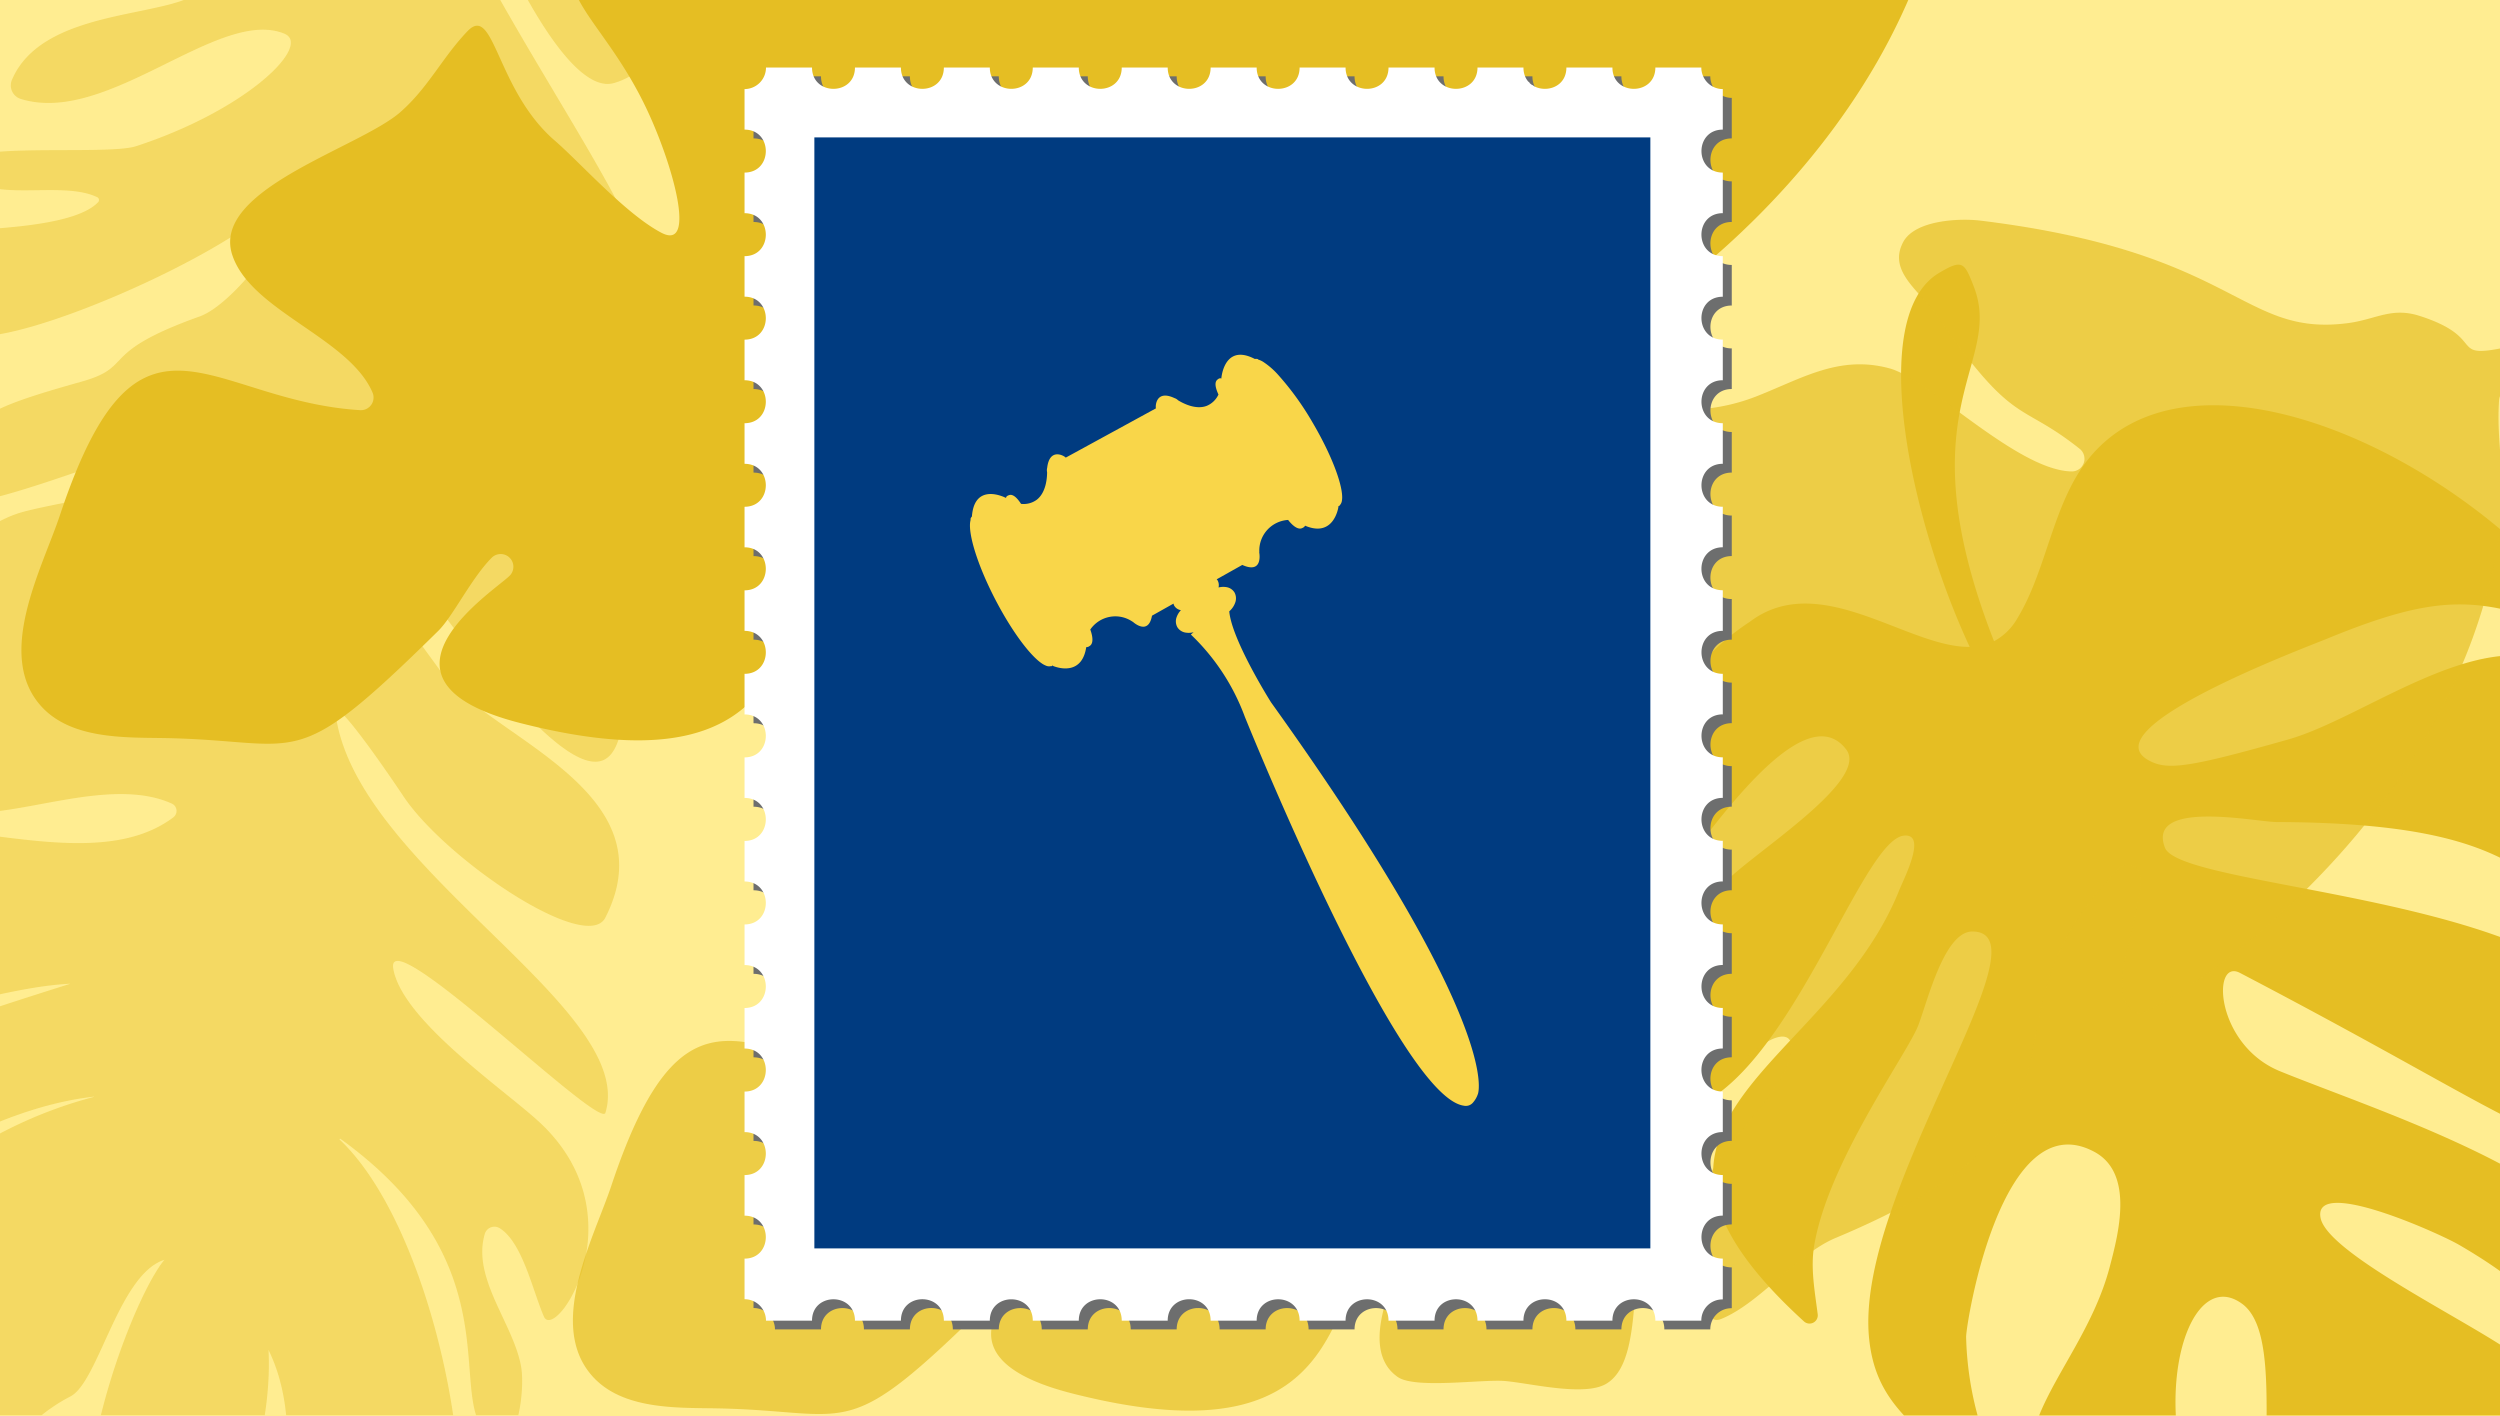 <svg xmlns="http://www.w3.org/2000/svg" xmlns:xlink="http://www.w3.org/1999/xlink" width="403.41" height="228.548" viewBox="0 0 403.41 228.548">
  <defs>
    <clipPath id="clip-path">
      <rect id="Rectangle_17397" data-name="Rectangle 17397" width="403.41" height="228.391" fill="#f9d649"/>
    </clipPath>
    <clipPath id="clip-path-2">
      <rect id="Rectangle_17382" data-name="Rectangle 17382" width="163.833" height="375.775" transform="translate(0 0)" fill="#e5be23"/>
    </clipPath>
    <clipPath id="clip-path-3">
      <rect id="Rectangle_17383" data-name="Rectangle 17383" width="172.808" height="207.647" transform="translate(0 0)" fill="#e5be23"/>
    </clipPath>
    <clipPath id="clip-path-4">
      <rect id="Rectangle_17384" data-name="Rectangle 17384" width="170.539" height="381.655" fill="#e5be23"/>
    </clipPath>
    <clipPath id="clip-path-6">
      <rect id="Rectangle_17390" data-name="Rectangle 17390" width="159.303" height="203.653" transform="translate(0 0)" fill="none"/>
    </clipPath>
    <clipPath id="clip-path-7">
      <rect id="Rectangle_17389" data-name="Rectangle 17389" width="134.901" height="179.276" fill="#003b80"/>
    </clipPath>
  </defs>
  <g id="golden-gavel-th" transform="translate(-268.898 -573.611)">
    <path id="Path_1633211" data-name="Path 1633211" d="M0,0H403.41V228.548H0Z" transform="translate(268.898 573.611)" fill="#ffed91"/>
    <g id="Mask_Group_632972" data-name="Mask Group 632972" transform="translate(268.898 573.611)" clip-path="url(#clip-path)">
      <g id="postcard-stamp" transform="translate(-139.237 34.687) rotate(-13)">
        <g id="Group_639712" data-name="Group 639712" transform="translate(302.542 -222.485) rotate(39)">
          <g id="Group_638329" data-name="Group 638329" transform="matrix(0.996, -0.087, 0.087, 0.996, 0, 130.364)" opacity="0.423">
            <g id="Group_638328" data-name="Group 638328" transform="translate(0 0)" clip-path="url(#clip-path-2)">
              <path id="Path_1574493" data-name="Path 1574493" d="M121.084,329.354c9.122,8.463,11.22,22.778,13,32.736,1.018,5.7,21.026-3.66,25.117-7.535,7.7-7.294-17.913-52.068-39.522-60.984a.09.09,0,0,1,.064-.169c32.864,8.707,30.79,31.483,38.6,35.715,6.935,3.758,3.859-8.326,1.846-11.735-3.6-6.106-12.568-10.476-13.215-17.964a1.622,1.622,0,0,1,1.856-1.781c4.285.777,8.639,7.523,11.825,10.762,3.248,3.3,8.759-20.72-11.894-29.016-7.157-2.874-26.62-7.4-30.922-14.673-4.218-7.129,40.525,12.467,40.3,9.426-1.321-17.72-52.041-22.464-63.806-44.609-1.638-3.081,13.27,7.331,14.943,8.532,9.969,7.144,36.862,13.327,37.557,6.681,2.4-22.943-28.113-20.442-38.838-27.441-8.507-5.552-24.294-15-26.336-26.041a119.9,119.9,0,0,0,18.969,14.43c52.113,33.775,34.493,5.666,36.894,2.438,4.929-6.627-18.827-13.7-25.647-18.663-29.616-21.556-30.112-31.747-27.045-29.835,14.014,8.741,21.292,33.3,43.8,25.369a1.02,1.02,0,0,0,.669-.92c.145-4.267-6.992-3.954-9.764-8.062-1.988-2.948,6.348.777,5.823-1.608-2.006-9.125-37.034-12.248-39.982-27.046A1.162,1.162,0,0,1,86.757,146c6.527,1.643,20.922,20.307,30.2,4.773,4.43-7.422-26.219-26.148-49.185-46.915-13.281-12.009-4.235-12.365,1.144-5.648,2.7,3.369,24.077,25.563,30.955,20.267,17.513-13.49-38.835-35.511-48.2-53.7C49.927,61.386,82.641,91.846,87.77,84.9c13.153-17.811-20.514-23.4-23.315-25.934C44.526,40.9,41.293,40.22,38.583,35.55,35.356,29.994,36.705-1.228,28.847.037c-8.687,1.4,3.538,31.289,3.063,37.33C25.736,53.762-.942,72.51,2.743,73.893,8.892,76.2,8.6,83.978,10.39,90.552c2.294,8.44,21.887-30.957,21.594-23.228-.495,13.158-27.357,37.052-29.776,39.925-6.422,7.624,3.071,5.328,4.462,6.664,2.448,2.349-2.839,7.741-4.158,12.648-2.7,10.041,26.979-20.534,34.856-35.735a.492.492,0,0,1,.9.085c3.588,12.109-24.125,31.507-28.066,42.971-2.3,6.684,22.321-12.3,22.4-6.933.092,6.676-23.126,12.008-23.649,25.888a2.283,2.283,0,0,0,2.391,2.376c14.681-.889,24.553-25.352,35.982-25.085,4.885.114-1.147,13.6-15.806,25.515-4.25,3.456-30.112,10.267-24.707,13.831,5.671,3.74,15.124-4.436,21.793-3.879a.506.506,0,0,1,.416.69c-2.489,6.029-19.638,11.9-18.413,12.414,6.091,2.57.378,9.737,4.939,14.644,3.742,4.026,27.927-18.1,37.507-32.262,9.311-13.768,3.82,11.452-2.13,16.558-13.4,11.5-6.714,11.21-14.039,16.664C19.7,207.1,23.319,206.311,23.7,218.75c.221,7.3,33.648-26.026,40.918-29.2,1.486,10.7-22.7,22.95-29.3,27.982-2.958,2.252-4.77,5.427-7.467,8.119C25.029,228.461,20.184,229.6,17.78,232c-5.628,5.617-2.668,12.7,4.549,8.277a.5.5,0,0,1,.762.346c.724,5.278-8.819,6.035-8.181,11.1.866,6.855,19.232,2.591,19.732,4.879,1.366,6.246-24.956,7.015-20.544,19.359.752,1.714,5.939,3.292,6.5,1.809,3.681-9.8,18.986-9.378,27.1-13.2,7.938-3.738,17.841-12.489,27.26-11.924a1.3,1.3,0,0,1,.98,1.99c-11.626,18.575-54.723,8.7-52.624,34.4.42,5.136-9.112,7.268-4.733,13.1,2.961,3.947,13.27,3.128,18.991,1.485,12.228-3.514,21.621-13.149,32.5-17.979-27.447,21.826-32.232,26.976-32.692,36.467-.306,6.323.3,18.912,5.681,21.195,0,0,15.253-30.266,36.44-41.662,5.561-2.989-24.105,13.131-25.058,43.2-.565,17.852,20.068,22.39,30.716,30.4,5.047,3.8-3.519-13.569,8.794-27.422,3.384-3.809.2-21.21,6.244-26.008-3.2,9.568-1.759,53.3,13.375,50.107,16.072-3.4,13.348-29.6,7.515-42.566" transform="translate(0.001 -0.001)" fill="#e5be23"/>
            </g>
          </g>
          <g id="Group_638330" data-name="Group 638330" transform="translate(281.538 317.531) rotate(-77)" clip-path="url(#clip-path-3)">
            <path id="Path_1574494" data-name="Path 1574494" d="M139.189,38.2c-8.991.276-17.62,6.029-26.549,7.249a9.636,9.636,0,0,1-5.3-.589C127.484,9.492,143,18.2,149.809,6.227c2.057-3.615,2.231-4.151-1.862-5.665-12.8-4.731-33.837,21.408-43.785,41.814-6.415-7.658-5.452-26.734-19.206-30.125C58.159,3.643,32.064,27.412,47.81,28.522c5.442.383,33.743-2.5,30.936,8.818-1.569,6.327-24.112-1.763-29.472-1.74-13.954.057-31.3,19.284-27.132,20.477,16.462,4.71,47.118-7.223,51.645-2.8,2.783,2.716-5.362,4.378-7.275,4.97C36.485,67.543,5.591,41.752,2.743,90.092a1.33,1.33,0,0,0,2.279,1.014c2.54-2.651,5.016-5.558,8.118-7.341,11.547-6.641,32.535-7.823,37.915-9.274,3.358-.906,14.724-6.587,17.694-2.86,8.007,10.045-44.861,11.713-61.586,28.42C.736,106.47.956,112.512.4,120.936c-.179,2.7-.746,7.112-.088,10.456a1.328,1.328,0,0,0,2.538.208,52.837,52.837,0,0,1,14.394-19.577c1.444-1.241,33.091-19.5,36.254-2.722,1.361,7.22-7.891,11.369-12.989,13.656-17.515,7.858-38.115.111-37.372,25.165.082,2.77,10.127,29.941,11.46,22.75,4.823-26.016,34.234-40.42,34.849-27.614.47,9.772-26,21.37-28.422,32.162-1.289,5.731-.227,19.309,7.75,25.241,5.3,3.942,10.752,4.916,17.05,5.948,33.064,5.419,26.062-11.48,24.875-25.16-.873-10.063-6.15-32.83-2.5-37.1,4.422-5.168,10.1,16.484,10.662,20.068,3.822,24.338-4.609,26.685-5.342,33.457-.518,4.795,15.851-2.885,20.007-15.157,4.825-14.247-6.728-43.935-11.069-58.33-3.255-10.789,7.234-20.118,8.264-15.01,11.037,54.687,8.2,62.1,20.267,59.927,38.392-6.915-16.462-74.633-12.181-82.046,4.213-7.293,12.508,8.853,14.521,11.356,25.123,31.257,17.877,37.892,19.4,57.246a1.328,1.328,0,0,0,2.062.988c7.543-5.014,29.444-19.3,27.192-37.23-1.927-15.338-26.231-20.23-37.142-27.93-13.68-9.655-16.136-11.984-16.734-15.36-1.868-10.54,29.63,7.989,33.456,10.085,17.494,9.579,20.983,15.04,26.047,31.012a1.331,1.331,0,0,0,2.557-.075c8.471-33.208-3.922-79.982-30.985-79.149" transform="translate(0 0.001)" fill="#e5be23"/>
          </g>
          <g id="Group_638332" data-name="Group 638332" transform="translate(198.144 416.966) rotate(-160)">
            <g id="Group_638331" data-name="Group 638331" clip-path="url(#clip-path-4)">
              <path id="Path_1574495" data-name="Path 1574495" d="M164.255,108.341c.4-8.772,12.288-30.674,2.294-35.556-8.567-4.186-22.726,4.283-31.744.836a2.045,2.045,0,0,1-.642-3.4c18.247-16.716,40.022-11.068,21.457-46.644-4.133-7.92-8.854-23.04-19.89-23.564-7.219-.343-13.021,6.049-17.57,10.613-16.13,16.186-18.7,10.337-18.367,43.892.033,3.359,2.409,9.745,2.5,14.437a2.051,2.051,0,0,1-4.094.2c-.244-2.846,5.666-30.2-18.282-15.435-41.929,25.854-14.181,42.06-16.3,55.732C61.065,125.846,58.062,90.9,45.257,93.4c-3.345.652-9.752,9.6-12.459,11.972-2.989,2.625-10.615,7.368-11.666,11.344-1.929,7.289,12.181,16.55,15.453,24.5,10.279,24.975,6.657,39.423,2.481,34.521-4.359-5.119-2.872-20.317-6.372-25.717-1.391-2.147-14.856-17.717-16.94-12.606-2.533,6.216-.966,16.052-3.436,22.392-18.79,48.227,10.3,38.164,11.1,74.3a2.045,2.045,0,0,1-3.414,1.59c-5.293-4.982-9.839-18.728-15.629-15.513-1.7.945-15.33,56.908,16.207,96.856,4.195,5.313,10.157,8.684,14.629,13.725,1.374,1.548-.294,3.877-4.22,11.73-7.024,14.047-12.24,17.971-16.746,23.522-2.061,2.54-8.881,8.9-8.055,12.023,1.334,5.057,7.967,6.255,14.885-6.059,30.985-55.134,16.669-32.373,32.8-41.023,4.238-2.272,4.494-5.5,7.228-9.17,10.379-13.954,20.476-4.73,53.036-31.107,2.71-2.2,7.472-7.6,6.181-11.446-1.68-5-7.36-3.5-12.048-4.262-22.168-3.593-19.123-.047-31.692,1.623a2.048,2.048,0,0,1-1.8-3.414c6.143-6.268,26.765-6.291,32.363-9.6,7.273-4.29,8.7-11.327,11.727-18.6,6.465-15.547,21.176-16.7,21.791-34.956.155-4.668-10.667-.263-22.377-.069-5.417.09-15.4-.7-7.895-4.96,4.394-2.493,16.719-5.19,34.205-6.295,11.491-.726,4.827-12.521,11.534-22.544,3.325-4.969,7.376-7.778,7.967-14.27,2.392-26.307-6.922-17.933-26.839-24.577C127.8,134.16,114.774,127.132,121,125.067c6.153-2.041,17.369-1.557,22.606-2.04,12.471-1.155,22.753,8.383,22.52,2.15-.221-5.872-2.147-10.82-1.869-16.836" transform="translate(-0.001 0)" fill="#e5be23"/>
            </g>
          </g>
          <g id="Group_638334" data-name="Group 638334" transform="translate(325.541 475.168) rotate(-160)" opacity="0.68">
            <g id="Group_638333" data-name="Group 638333" transform="translate(0 0)" clip-path="url(#clip-path-4)">
              <path id="Path_1574496" data-name="Path 1574496" d="M164.255,108.341c.4-8.772,12.288-30.674,2.294-35.556-8.567-4.186-22.726,4.283-31.744.836a2.045,2.045,0,0,1-.642-3.4c18.247-16.716,40.022-11.068,21.457-46.644-4.133-7.92-8.854-23.04-19.89-23.564-7.219-.343-13.021,6.049-17.57,10.613-16.13,16.186-18.7,10.337-18.367,43.892.033,3.359,2.409,9.745,2.5,14.437a2.051,2.051,0,0,1-4.094.2c-.244-2.846,5.666-30.2-18.282-15.435-41.929,25.854-14.181,42.06-16.3,55.732C61.065,125.846,58.062,90.9,45.257,93.4c-3.345.652-9.752,9.6-12.459,11.972-2.989,2.625-10.615,7.368-11.666,11.344-1.929,7.289,12.181,16.55,15.453,24.5,10.279,24.975,6.657,39.423,2.481,34.521-4.359-5.119-2.872-20.317-6.372-25.717-1.391-2.147-14.856-17.717-16.94-12.606-2.533,6.216-.966,16.052-3.436,22.392-18.79,48.227,10.3,38.164,11.1,74.3a2.045,2.045,0,0,1-3.414,1.59c-5.293-4.982-9.839-18.728-15.629-15.513-1.7.945-15.33,56.908,16.207,96.856,4.195,5.313,10.157,8.684,14.629,13.725,1.374,1.548-.294,3.877-4.22,11.73-7.024,14.047-12.24,17.971-16.746,23.522-2.061,2.54-8.881,8.9-8.055,12.023,1.334,5.057,7.967,6.255,14.885-6.059,30.985-55.134,16.669-32.373,32.8-41.023,4.238-2.272,4.494-5.5,7.228-9.17,10.379-13.954,20.476-4.73,53.036-31.107,2.71-2.2,7.472-7.6,6.181-11.446-1.68-5-7.36-3.5-12.048-4.262-22.168-3.593-19.123-.047-31.692,1.623a2.048,2.048,0,0,1-1.8-3.414c6.143-6.268,26.765-6.291,32.363-9.6,7.273-4.29,8.7-11.327,11.727-18.6,6.465-15.547,21.176-16.7,21.791-34.956.156-4.668-10.667-.263-22.377-.069-5.417.09-15.4-.7-7.895-4.96,4.394-2.493,16.719-5.19,34.205-6.295,11.491-.726,4.827-12.521,11.534-22.544,3.325-4.969,7.376-7.778,7.967-14.27,2.392-26.307-6.922-17.933-26.839-24.577C127.8,134.16,114.774,127.132,121,125.067c6.153-2.041,17.369-1.557,22.606-2.04,12.471-1.155,22.753,8.383,22.52,2.15-.221-5.872-2.147-10.82-1.869-16.836" transform="translate(-0.001 0)" fill="#e5be23"/>
            </g>
          </g>
        </g>
        <g id="stamp-green" transform="translate(258.088 35.145) rotate(13)">
          <g id="Mask_Group_632971" data-name="Mask Group 632971" transform="translate(0 0)" clip-path="url(#clip-path-6)">
            <path id="Path_1574497" data-name="Path 1574497" d="M140.045,202.2c0-4.6,6.929-4.586,6.929,0h7.416a3.387,3.387,0,0,1,3.465-3.421v-6.59c-4.573,0-4.6-6.933,0-6.933v-6.551c-4.584,0-4.592-6.933,0-6.933v-6.54c-4.556,0-4.63-6.945,0-6.945v-6.539c-4.582,0-4.588-6.933,0-6.933v-6.551c-4.584,0-4.592-6.933,0-6.933v-6.552c-4.59,0-4.583-6.933,0-6.933v-6.54c-4.566,0-4.6-6.933,0-6.933V97.827c-4.566,0-4.6-6.933,0-6.933V84.342c-4.6,0-4.589-6.933,0-6.933V70.87c-4.584,0-4.592-6.933,0-6.933V57.386c-4.584,0-4.592-6.933,0-6.933V43.9c-4.564,0-4.62-6.921,0-6.921V30.429c-4.59,0-4.6-6.933,0-6.933V16.945c-4.584,0-4.592-6.933,0-6.933V3.472A3.475,3.475,0,0,1,154.39,0h-7.416c-.008,4.567-6.922,4.587-6.929,0h-7.428c-.007,4.576-6.922,4.577-6.929,0h-7.416c-.008,4.567-6.922,4.586-6.929,0h-7.429c-.007,4.584-6.921,4.568-6.929,0H89.569c-.008,4.576-6.922,4.577-6.929,0H75.212C75.2,4.584,68.29,4.568,68.283,0H60.866c-.008,4.576-6.922,4.577-6.929,0H46.51c-.008,4.584-6.921,4.568-6.929,0H32.163c-.007,4.576-6.922,4.577-6.929,0H17.818C17.81,4.567,10.9,4.587,10.889,0H3.461A3.473,3.473,0,0,1,0,3.472v6.541c4.577,0,4.578,6.927,0,6.932V23.5c4.577,0,4.578,6.927,0,6.932v6.54c4.568,0,4.587,6.927,0,6.932v6.553c4.577,0,4.578,6.927,0,6.932v6.552c4.577,0,4.578,6.927,0,6.932v6.54c4.583,0,4.569,6.939,0,6.944v6.541c4.568,0,4.588,6.927,0,6.932v6.552c4.577,0,4.578,6.927,0,6.932v6.54c4.583,0,4.569,6.939,0,6.944v6.541c4.577,0,4.578,6.927,0,6.932v6.552c4.585,0,4.569,6.927,0,6.932v6.54c4.583,0,4.569,6.939,0,6.944v6.541c4.577,0,4.578,6.927,0,6.932v6.552c4.585,0,4.569,6.927,0,6.932v6.549A3.456,3.456,0,0,1,3.461,202.2h7.428c0-4.6,6.929-4.586,6.929,0h7.416c0-4.61,6.929-4.6,6.929,0h7.418c0-4.578,6.929-4.6,6.929,0h7.428c0-4.594,6.929-4.6,6.929,0h7.416c0-4.593,6.929-4.612,6.929,0h7.428c0-4.586,6.929-4.6,6.929,0h7.416c0-4.584,6.929-4.6,6.929,0h7.429c0-4.6,6.929-4.586,6.929,0h7.416c0-4.594,6.929-4.6,6.929,0Z" transform="translate(1.448 1.448)" fill="#6d6e6e"/>
            <path id="Path_1574498" data-name="Path 1574498" d="M140.045,202.2c0-4.6,6.929-4.586,6.929,0h7.416a3.386,3.386,0,0,1,3.465-3.421v-6.59c-4.573,0-4.6-6.933,0-6.933v-6.551c-4.584,0-4.592-6.933,0-6.933v-6.54c-4.556,0-4.63-6.945,0-6.945v-6.54c-4.582,0-4.588-6.933,0-6.933v-6.551c-4.584,0-4.592-6.933,0-6.933v-6.552c-4.59,0-4.583-6.933,0-6.933v-6.54c-4.566,0-4.6-6.933,0-6.933V97.827c-4.566,0-4.6-6.933,0-6.933V84.342c-4.6,0-4.589-6.933,0-6.933V70.87c-4.584,0-4.592-6.933,0-6.933V57.386c-4.584,0-4.592-6.933,0-6.933V43.9c-4.564,0-4.62-6.921,0-6.921V30.429c-4.59,0-4.6-6.933,0-6.933V16.945c-4.584,0-4.592-6.933,0-6.933V3.472A3.475,3.475,0,0,1,154.39,0h-7.416c-.008,4.566-6.922,4.587-6.929,0h-7.428c-.007,4.576-6.922,4.577-6.929,0h-7.416c-.008,4.567-6.922,4.586-6.929,0h-7.429c-.007,4.584-6.921,4.568-6.929,0H89.568c-.007,4.576-6.922,4.577-6.929,0H75.212C75.2,4.584,68.29,4.568,68.283,0H60.866c-.008,4.576-6.922,4.577-6.929,0H46.51C46.5,4.584,39.588,4.568,39.58,0H32.163c-.007,4.576-6.922,4.577-6.929,0H17.818C17.81,4.566,10.9,4.587,10.889,0H3.461A3.473,3.473,0,0,1,0,3.472v6.541c4.577,0,4.578,6.927,0,6.932V23.5c4.577,0,4.578,6.927,0,6.932v6.54c4.568,0,4.587,6.927,0,6.932v6.553c4.577,0,4.578,6.927,0,6.932v6.552c4.577,0,4.578,6.927,0,6.932v6.54c4.583,0,4.569,6.939,0,6.944v6.541c4.568,0,4.588,6.927,0,6.932v6.552c4.577,0,4.578,6.927,0,6.932v6.54c4.583,0,4.569,6.939,0,6.944v6.541c4.577,0,4.578,6.927,0,6.932v6.552c4.585,0,4.569,6.927,0,6.932v6.54c4.583,0,4.569,6.939,0,6.944v6.541c4.577,0,4.578,6.927,0,6.932v6.552c4.585,0,4.569,6.927,0,6.932v6.549A3.456,3.456,0,0,1,3.461,202.2h7.428c0-4.6,6.929-4.586,6.929,0h7.416c0-4.61,6.929-4.6,6.929,0H39.58c0-4.578,6.929-4.6,6.929,0h7.428c0-4.595,6.929-4.6,6.929,0h7.416c0-4.593,6.929-4.613,6.929,0h7.428c0-4.586,6.929-4.6,6.929,0h7.416c0-4.584,6.929-4.6,6.929,0h7.429c0-4.6,6.929-4.586,6.929,0h7.416c0-4.595,6.929-4.6,6.929,0Z" transform="translate(0 0.029)" fill="#fff"/>
            <path id="Path_1574499" data-name="Path 1574499" d="M74.771,125.157a.171.171,0,0,1,.126-.08c-.061.162-.161.171-.126.08M75.74,7.846c-.012-.177-.316-.25-.342-.224a.1.1,0,0,0,.057.168c.049,0,.118.039.286.056M72.483,55.6s.055-.026.011-.094c-.065.023-.073.1-.011.094m1.8,108.71c-.081,0-.172.079-.17.142,0,.081.033.083.17-.142m1.2-136.82a.183.183,0,0,0,0-.231c-.053-.082-.132-.009-.132.122,0,.1.079.163.135.109m-1.108,38.3a.645.645,0,0,1,.15.166c.624.025,1,.027,1.119.019.186-.1.146-.141.124-.2-.046-.108-.2-.112-.58-.013-.15.038-.186.037-.238-.008-.109-.094-.57-.068-.574.032m-.762-30.684c.057.219.219.226.263.158s-.135-.158-.263-.158m39.247,47.158c.094-.116.142-.145.269-.284a.727.727,0,0,1-.189-.11c-.119-.1-.132-.083-.156.17-.015.163,0,.21.075.224M72.723,126.316c.067-.017.083-.089.021-.093,0,0-.058.02-.021.093m-.132,65.815c.1.01.1.005-.012-.21-.09.207-.1.2.012.21M76.5,82.111c.188.03.2-.1.128-.146-.06-.034-.178.1-.128.146m-3.377,71.912c0-.133-.1-.223-.167-.157.087.238.168.245.167.157m.647-38.922c.039-.053-.036-.075-.078.026Zm-1.153,8.133c0,.074.029.077.363.037-.284-.175-.363-.15-.363-.037M73.661,17.593c.051-.079-.059-.17-.16-.133-.015.2.107.216.16.133m.129-4.127c0,.147.112.171.218.048-.142-.211-.218-.181-.218-.048M73.368,194.41c-.033.1.108.057.173-.006s-.034-.218-.108-.216c-.041,0-.079.128-.065.223M74.5,144.7a.83.83,0,0,0,.342-.061.176.176,0,0,1,.177-.019,1.027,1.027,0,0,0,.272.028.694.694,0,0,1,.378.066.872.872,0,0,0,.51-.054c.036-.06-.021-.094-.33-.2-.236-.079-.276-.11-.2-.161-.286-.133-.331-.133-.486-.071a.879.879,0,0,1-.374.046c-.253-.007-.413.028-.416.09-.116.283.049.394.13.333m17.313,25.53c.154-.081.21-.09.254-.042a.913.913,0,0,0,.434.061,1.709,1.709,0,0,1,.482.049c.13.063.107.067.31-.064s.218-.236.047-.284a4.335,4.335,0,0,0-1.228.06.209.209,0,0,1-.2.006,5.407,5.407,0,0,0-1.6.085c-.141.118,0,.165.527.171a5.553,5.553,0,0,1,.637.033.549.549,0,0,0,.333-.076m6.219-8.065c.042.086.077.086.271,0s.169-.172-.056-.2c-.2-.022-.284.052-.215.192m-1.373-144.7a1.471,1.471,0,0,0,.531.035c.483-.163.533-.218.447-.465-.046-.129-.116-.212-.2-.23a11.823,11.823,0,0,0-2.657.331c-.043.048.036.071.1.1.159.082.523.015.521-.1,0-.062.292-.06.34,0-.155.053-.087.147.093.218s.191.064.319-.051a.473.473,0,0,1,.216-.124.216.216,0,0,0,.144-.1c.064-.1.066-.1.251.007.223.131.21.215-.035.221-.192,0-.263.154-.073.152M90.782,185.681c-.078.1-.008.183.151.187.088-.265-.056-.3-.151-.187m.8-170.61a.148.148,0,0,0,.112.055c.032-.079-.019-.1-.112-.055m7.163,168.722c.155.063.4.067.4.006,0-.1-.26-.167-.4-.006M86.447,20.366a.286.286,0,0,0-.241,0c-.032.027-.085.028-.174.006a.375.375,0,0,0-.271.026c.059.064.292.045.459.012.06-.012.14-.026.227-.04M77.859,167.129c-.08.015-.069.07-.069.07.08-.015.069-.07.069-.07M92.52,42.666a1.281,1.281,0,0,1-.277.159c0,.049.045.048.193,0,.124-.044.161-.112.084-.154M85.911,147.9c-.029.046.217.215.258.177a.132.132,0,0,0-.1-.234.642.642,0,0,0-.156.057m-7.6,10.888c.124-.054.2-.162-.032-.167-.247.193-.156.248.032.167m7.9-82.078c-.038.032-.04.179,0,.181.065,0,.119-.118,0-.181m7.3,100.052c-.153-.062-.323,0-.326.111,0,.091.077.093.326-.111m-4.58-67.5c-.018-.07-.076-.048-.112,0l.112,0M75.02,65.207c-.113.089-.035.128.173.085-.013-.038-.091-.076-.173-.085M60.636,104.268c-.062.06-.074.105-.037.141.07.068.128.012.037-.141m.111-6.035-.065-.093c-.019.086.042.123.065.093m-1.285,8.66a.652.652,0,0,1,.207-.214c-.206-.048-.244.217-.207.214m.681,31.247c-.045-.055-.124-.088-.324-.119.018.131.275.225.324.119m.037-96.091c-.058-.056-.195.1-.195.224,0,.18.146.152.189-.036a.6.6,0,0,0,.006-.188m.692,103.915a.992.992,0,0,1,.293.192.385.385,0,0,0,.437.146c0-.05-.023-.112-.021-.185,0-.107-.019-.131-.117-.125a1.42,1.42,0,0,1-.325-.038c-.133-.031-.226-.027-.266.01m.375-79.271a.1.1,0,0,0,.188.048c.036-.056-.132-.306-.22-.229a.585.585,0,0,1,.033.181m.011-33.407c-.024.06.013.079.046.08.024-.061-.013-.079-.046-.08m-8.686,83.257a.143.143,0,0,0,.084.031s-.007-.045-.084-.031m-.756,65.225a.574.574,0,0,0,.5.3c.13-.028.151-.072.093-.286l-.593-.011m10.5-19.16a.538.538,0,0,0-.307,0c-.151.023-.1.085.111.132s.379-.071.2-.134m-9.47-5.453c.167.155.284.065.178-.138-.053-.1-.124-.156-.381-.286-.045.149-.083.211-.128.226a.111.111,0,0,0-.035.2c.249-.079.285-.074.366,0m5.71-100.843c0-.1-.064-.217-.113-.217-.077,0-.055.137.113.217m-.139-25.7s.027.04.167.017c-.12-.064-.164-.068-.167-.017m-1.223-7.462a.17.17,0,0,0,.1.116c.111.029.094-.065-.1-.116m-3.4-13.606c-.152-.126-.211-.086-.163-.008a.091.091,0,0,0,.163.008M61.85,56.258c-.239.047-.168.507-.044.507.15,0,.185-.394.044-.507m7.825,67.288c-.11.132-.09.2-.06.249.194.235.191.117.177-.016-.024-.237-.027-.243-.117-.233m-.127-26.62c.031-.089-.024-.205-.087-.183s-.131.192-.1.233c.043.061.162.029.189-.05M71.131,196.6c.058.066.233.055.251-.015s-.128-.165-.213-.154c-.066.009-.089.11-.038.169M69.737,74.008c.063.025.185,0,.153-.037s-.2-.039-.153.037m1.058,52.65c0-.041-.074-.064-.115-.038.021.082.12.075.115.038M70.121,41.93c-.121-.064-.655-.079-.654-.019a.518.518,0,0,0-.314.1.486.486,0,0,1-.3.1c-.154-.008-.226.046-.145.109a.576.576,0,0,0,.287.02c.07.18.193.2.236.092a.254.254,0,0,0,0-.106c.167-.012.359-.024.488-.03.472-.021.648-.139.4-.268m.059,68.325c-.058-.088-.275-.03-.275.074-.216.074-.17-.41-.035-.435.237.039.24.019.17-.112-.12-.224-.553-.263-.494-.045.045.388.042.423-.021.46.063.265.029.308-.14.308-.2.282.064.364.168.265s.206,0,.153.132c.171-.136.242-.189.305-.189.228-.207.232-.362.168-.458m.336-1.564s-.089.018-.052.082c.039,0,.074-.057.052-.082M69.66,73.524c.1.107.193.073.18.021s-.15-.082-.18-.021M68.415,5.784c-.056.007-.181.125-.181.125.005.036.1.031.181-.125M65.557,8.36c.038.059.136.06.228,0,.076-.046,0-.318-.086-.318-.064,0-.18.255-.142.314M62.3,189.116c-.075-.087-.245-.1-.294-.024-.018.029-.092.038-.165.02-.069.174.022.162.111.152.36-.043.417-.068.348-.148m.792-18.264c-.04,0-.113,0-.113,0a.078.078,0,0,0,.113,0m4.784-10.747c-.01-.048-.068-.062-.122-.078-.1.092.079.137.122.078m-.391-30.441c-.211-.006-.284.076-.117.131a1.31,1.31,0,0,1,.185.081c.18.1.258.069.2-.075-.047-.107-.1-.132-.263-.137M66.827,167.1c.073.114.405.015.405-.121a.275.275,0,0,0-.289-.208.282.282,0,0,0-.117.329M144.5,95.76a.226.226,0,0,0-.094-.031c-.035.054.007.068.094.031m4.346,75.11c.059-.086-.087-.152-.207-.095.067.163.16.162.207.095M144.186.9a.572.572,0,0,0-.164-.015l-.2.01c.012.1.361.075.365.005m-.369,187.375c.021-.045-.006-.067-.052-.044,0,.086.033.084.052.044M129.11,19.589c.075-.075.008-.113-.039-.083s-.011.085.039.083M147.9,3.206c.044-.12,0-.172-.037-.184-.044.12,0,.172.037.184M146.806,167c.02-.12-.019-.155-.087-.077a.531.531,0,0,0,.087.077M145.061,1.544a1.128,1.128,0,0,1,.573.179c.121.035.067-.136-.009-.2-.3-.26-.351-.318-.373-.374-.045-.115-.129-.152-.181-.079-.136.046-.249.069-.351.1-.172.049-.19.05-.237.009s-.193-.065-.2-.028c.087.029.236.07.247.143.017.122.093.215.163.2a3.2,3.2,0,0,0,.365.055m-.372,67.124-.12-.006c.048.089.1.092.12.006m-19.954,76.844c-.086.045-.218-.011-.214-.09a.436.436,0,0,1-.465.049.224.224,0,0,0-.2,0c-.072.073.1.059.1.059a3.73,3.73,0,0,1,.839.049c.182-.091.005-.1-.061-.07m.191-140.055c.109.006.23.009.356.01-.061-.132-.179-.272-.248-.271s-.1.135-.108.261m2.565,9.153c.031.089.163.094.24.01-.068-.154-.264-.079-.24-.01M124.524,179.1c-.11-.081-.16-.049-.117.074a.4.4,0,0,0,.117-.074m2.257-122.619a1.16,1.16,0,0,1-.2-.117c-.192-.137-.337-.092-.285.088a.169.169,0,0,1-.048.211c-.111.115-.072.181.153.257.126.043.191.086.217.144.171.192.215.141.2-.013a2.544,2.544,0,0,1,.007-.346c.017-.179.012-.2-.049-.224m-.482-6.445c.047-.059-.05-.079-.1.032a.254.254,0,0,0,.1-.032m-.164-21.757a.732.732,0,0,0,.416-.06c-.224-.074-.441.031-.416.06m22.458,31.746c.077.176.213.073.211-.021s-.167-.079-.211.021M123.22,71.011a.506.506,0,0,0-.219-.048c-.164,0-.2.014-.18.073a1.513,1.513,0,0,0,.4-.025M50.573,9.394a.157.157,0,0,0-.25.07c.009.077.18.029.25-.07m99.535,5.885c.061-.074-.084-.182-.153-.113-.037.036-.036.06.153.113M49.946,94.816l.035.07c.035-.087.019-.119-.035-.07M44.808,196.532c-.04,0-.084,0-.244.095a.438.438,0,0,0,.244-.095M35.163,6.664c.067.062.406.07.443.01.05-.082-.07-.152-.256-.149-.135,0-.246.084-.187.138M37.78,77.2a.179.179,0,0,0,.265.033c-.108-.178-.3-.116-.265-.033M34.041,7.727a.2.2,0,0,0,.008.082c.038.037.058-.015-.008-.082m9.092,102.7c.054,0,.105-.026.194-.026-.1-.207-.14-.172-.194.026m.559-43.546c.083.252.15.223.15-.063,0-.233,0-.233-.153-.331-.181-.117-.151-.114-.312-.032a1.548,1.548,0,0,1-.193.084c-.083.023-.079.146.01.285a.573.573,0,0,1,.342-.123c.085.01.107.036.155.181M31.254,100.635c-.038.191.07.232.117.155s-.017-.158-.117-.155m7.042,76.4c.066,0,.077-.028.006-.2a3.4,3.4,0,0,1-.483.078c.349.2.414.121.477.118M36.2,8.581c0-.089-.144-.119-.185-.038.118.144.182.12.185.038M30.831,170.5c-.182-.025-.209-.023-.211.011a.87.87,0,0,0,.15.176c.138-.047.142-.06.061-.187m-.162-85.312c.144.092.2-.008.205-.183,0-.115,0-.115-.226-.033-.033.115-.021.238.021.217m-.282-34.757c.133-.123-.178-.1-.185.006.037.076.129.073.185-.006m-1-37.149c.2.134.3.009.244-.077a.138.138,0,0,0-.244.077M30.694,6.79c.061-.071.052-.105-.09-.336a.706.706,0,0,0-.145.116c-.124.129-.3.144-.3.027a.454.454,0,0,0-.2-.033c-.147.011-.2,0-.186-.055.015-.067-.13-.209-.217-.212s-.036.131.067.193c-.069.326.007.381.065.436.137.132.287.087.2-.062a.636.636,0,0,0,.8-.074m.476,121.322c.134-.044.184-.08.145-.109a.51.51,0,0,0-.322.122c-.009.047-.01.047.177-.014M30.119,38.066c.051-.074.005-.086-.195-.049,0,.111.158.1.195.049m.6-19.684c.128-.1.086-.168-.113-.179-.269-.014-.458.2-.223.25a.362.362,0,0,0,.336-.071M47.667,56.768a.348.348,0,0,1,.162-.02c.035.009.077,0,.049-.168a2.135,2.135,0,0,1-.34-.067c-.3.173-.11.342.129.255m-2.53-24.573c.121.187.22.128.187-.111-.044-.316-.172-.42-.309-.251-.1.129-.1.129-.209,0a.25.25,0,0,0-.248-.112c-.084-.075-.031-.089.074-.16.172-.252.129-.313.077-.328a1.315,1.315,0,0,1-.189-.077c-.234-.12-.482.1-.287.259a.235.235,0,0,1,.047.345c.012.171.039.26.039.336,0,.189.182.231.418.1s.316-.128.4,0m2.179,58.941c-.107.165-.051.2.04.17.109-.038.077-.17-.04-.17M47.586,38.7a1.825,1.825,0,0,0-.129-.27c-.044-.15-.206-.1-.232.07-.041.272.127.366.361.2m1.073-20.39c-.1-.093-.111-.093-.2-.012.082.2.3.213.306.154a.626.626,0,0,0-.1-.142m1.4,116.852a.32.32,0,0,0-.4-.073c-.115.065-.06.1.24.146.263.042.263.041.165-.073M48.654,78.811a.758.758,0,0,1,.118.13c.084-.034-.041-.141-.118-.13m.848,90.731a.453.453,0,0,0,.144.02c-.135-.089-.2-.076-.144-.02M48.123,100.37a.2.2,0,0,0-.078.075c0,.074.093.053.078-.075M46.1,40.847c0-.081-.094-.1-.237-.046,0,.157.237.131.237.046m.38-5.592s.086,0,.152-.176c-.092,0-.212.141-.152.176m.6-32.05c.063,0,.119-.1.1-.168.088-.217-.074-.2-.141-.134a1.054,1.054,0,0,1,.045.3m-.636,124.613a.7.7,0,0,0-.728-.033c-.111.114-.073.295.062.295a4.9,4.9,0,0,0,.669.062c.107-.074.136-.2,0-.323m.3-124.272c.014.161.075.209.133.107a.217.217,0,0,0-.133-.107m-.727,172.139a1.952,1.952,0,0,0-.136.242c-.068.116-.077.158-.048.23a.737.737,0,0,1,.041.207c.172.142.277-.055.2-.1.068-.413.047-.579-.059-.579m.651-143.08c.153.076.194-.035.137-.09a.082.082,0,0,0-.137.09M12.359,45.13c0-.056-.043-.033-.043-.033-.035.045-.014.061.043.033M27.484,149.075l.18-.01a1.1,1.1,0,0,0-.619.018,4.124,4.124,0,0,0,.438-.008m-17.1-47.981c.151-.1.1-.155-.162-.163-.166-.005-.207.013-.209.091,0,.132.219.175.371.071M9.448,61.165c-.141-.058-.2-.033-.2.021s.1.037.2-.021m3.888,3.644c-.034-.069-.345-.067-.345-.067,0,.039.3.1.345.067M25.692,88.175c.018.053.283.08.4.041.1-.033.083-.106-.033-.166s-.395.038-.365.124m1.563-42.713.052.057c.028-.1-.048-.117-.052-.057m-.6,137.967-.215-.059c-.108.1-.036.129.215.059M9.092,109.017a.223.223,0,0,0,.066-.2c-.171-.07-.175-.07-.2-.006-.058.151.048.315.133.207m134.666,42.939c-.159.014-.18.143-.125.143.1,0,.163-.068.125-.143m-28.565,8.989c.183.144.184.145.118.236-.112.158.139.227.41.114.187-.078.289-.061.319.051.09-.069.444-.3.55-.233.039.023.079.012.16-.045a1.072,1.072,0,0,1,.15-.082c.115-.135.171-.153.448-.192.327-.046.327-.046.341-.163s-.1-.164-.211-.211a1.077,1.077,0,0,0-.229-.063,9.4,9.4,0,0,1-1.237.16c-.125.167-.268.179-.354.083-.122-.135-.451-.078-.381.066-.249.131-.22.174-.086.278m22.343-147.8c-.115-.094-.2-.2-.182-.24-.342.035-.468.17-.468.264s.207.015.231-.074c.314.1.388.15.441.207.1.108.188.135.188.059a1.53,1.53,0,0,0-.21-.216M120.625,29.468c-.008-.054-.133-.142-.177,0,.052.068.186.066.177,0M118.9,149.924c-.044.058.1.154.147.1,0-.129-.118-.141-.147-.1m.855,43.08a.479.479,0,0,0-.169.055.819.819,0,0,1-.2.1.636.636,0,0,0,.572.055,1.64,1.64,0,0,1,.593-.06.993.993,0,0,0,.356-.02c.113.006.219.03.22.065,0,0,.014-.011-.084-.157a.779.779,0,0,0-.211-.381c-.2.179-.285.2-.356.15-.03.063-.009.086.073.177a5.52,5.52,0,0,0-.79.015m1.141-65.9a.168.168,0,0,0,.085.072c.042-.131-.078-.149-.085-.072m-2.021,44.663c.115-.039.11-.09.082-.119-.115.039-.111.09-.082.119M115.508,103.8c.025.035.111.02.113-.019,0,0-.031-.017-.113.019m-.12-4.532a.694.694,0,0,1-.233.152c0,.054.108.073.2.034s.116-.157.036-.186m2.567,91.467c-.063.035-.03.155.044.157s.116-.039-.044-.157M121.7,6.032c0-.125-.1-.188-.174-.114.105.244.174.235.174.114m-.02,44.513c.006.04.136.022.137-.071-.045-.019-.142.031-.137.071m-18.034,133.24c.267.072.323-.045.22-.106-.075-.045-.22.025-.22.106m-.332-31.566c-.031-.03-.03-.03-.158.045.007.111.2-.007.158-.045m2.955-124.6c.2.058.594.071.594.025,0-.073-.142-.2-.242-.216a.441.441,0,0,1-.215-.211c-.059-.106-.138-.193-.175-.193-.084,0-.088.115-.007.192.045.043.03.1-.058.217-.119.16-.053.279.1.186m-4.18,101.391c.107-.037.078-.17-.037-.17-.173.107-.047.2.037.17m6.744-11.239s-.051-.02-.185.1a.322.322,0,0,0,.185-.1m-2.157,3.6c0-.1-.121-.288-.187-.288-.1,0-.1.01-.019.178.051.108.207.19.207.109m-4.868,12.147c.306.157.381.161.511.027.176-.183.168-.363-.016-.355-.455.019-.735.2-.494.329M103,70.527a.844.844,0,0,0,.437-.06c.124-.1-.185-.093-.437.06m3.237-20.109c-.038-.1-.159-.075-.188.047.1.211.226.058.188-.047m.374,15.266c.048.1.057.166.022.185-.069.038-.076.179-.009.181a.772.772,0,0,0,.166-.146c.132-.168.112-.288-.057-.337-.191-.055-.2-.044-.122.117M81.963,8.172c-.009.12.095.119.174.121a1.914,1.914,0,0,0-.174-.121M82.646,162.8c.069-.066.033-.2-.194-.356.039.2.149.4.194.356M113.117,184.3c-.148.022-.143.055-.086.1.094.075.154.005.086-.1M123.844.652c0,.057.148.053.185-.005a.506.506,0,0,0-.122-.121.151.151,0,0,0-.063.126M97.413,55.538c-.178-.052-.233-.041-.3.01-.031.149.113.15.3-.01M97.571,44.1a.223.223,0,0,1-.149-.108c-.1-.166-.143-.127-.151.138-.01.3.18.38.356.159.1-.128.085-.185-.055-.189m0,140.031c.46.091.475.071.44-.078-.02-.085-.05-.121-.114-.136-.393-.087-.415.145-.327.214M112.277,66.156a.306.306,0,0,0-.417-.107c-.163.126-.459.162-.557.067-.119-.113-.343-.1-.282.012a1.843,1.843,0,0,1,.077.171c.017.046.116.1.219.111.222.033.168.129-.134.237-.1.037-.171.1-.176.15.224.034.465.066.709.1,0-.323.127-.475.256-.437s.376-.2.3-.3M124.215,102.1c-.049.145-.045.155.1.21.073.028.105.023.173-.128-.075-.274-.2-.285-.269-.082M111.243,87.226l-.475.008c.036.029.122.071.194.124.146.108.184.113.312.038a.333.333,0,0,1,.2-.029,1.19,1.19,0,0,0,.6-.15l-.513.005a.4.4,0,0,1-.317,0m13.443-70.881a2.028,2.028,0,0,1-.432.1c-.294.033-.32.1-.078.2-.107.255-.065.249.014.275s.105.022.176-.048a.543.543,0,0,1,.355-.251c.109-.2.08-.241-.035-.28m-.23,114.976c.066-.151-.076-.235-.241-.142.074.233.2.24.241.142M112.134,56.307c-.024.025.025.128.108.1.02-.034-.081-.123-.108-.1m.557-54.425c-.048-.244-.42-.265-.577-.143-.074.058.145.268.293.282.192.018.366-.066.284-.138m11.328,55.744c.052-.309-.156-.477-.267-.34.113.145.095.218-.048.357a3.032,3.032,0,0,0,.315-.017M45.232,96.705a.213.213,0,0,0,.165,0c-.122,0-.163-.113-.065-.182-.215-.129-.287-.1-.286-.064,0,.079.128.246.186.246m-.891,2.91a.1.1,0,0,0-.072-.172c-.108.113.031.211.072.172m-.181,1.5c-.176-.053-.243.048-.167.251a1.008,1.008,0,0,1,.065.255c0,.111.076.152.15.08.1-.408.073-.549-.048-.586m.193,38.575c.1.02.1-.033.01-.221-.151-.018-.16.187-.01.221M44.5,23.5a.24.24,0,0,0-.161-.064c0,.046.036.084.161.064m-.729,79.417a1.775,1.775,0,0,0-.3-.1c.148.195.166.2.3.1m.344-42.749c-.057-.195-.134-.231-.241-.114-.053.058-.044.095.041.183.175.179.263.149.2-.068m-.285,54.893s-.061.01-.075.04c.13.041.15-.02.075-.04m.248,76.2c.128-.09.1-.122-.109-.144-.131-.013-.161,0-.161.086,0,.129.13.157.27.058m-.36-142.131c-.026-.071-.2-.082-.229-.015.128.112.249.071.229.015M45.4,107.279c-.046-.154-.23-.028-.192.027a.109.109,0,0,0,.192-.027M56.779,74a1.352,1.352,0,0,0,.171-.2c.093-.09.061-.1-.429-.125-.387-.02-.444-.013-.429.059s.079.082.231.084c.222,0,.456.094.456.181m-.658,51.735c0-.119-.019-.181-.067-.181-.1,0-.127.057-.094.22.041.2.155.176.161-.039m29.7-16.693c-.011-.036-.077-.075-.147-.087.023.163.176.181.147.087M13.874,151.763a.459.459,0,0,0-.165-.01c-.106.129.175.082.165.01M22.43,110.6c-.067-.041-.112-.024-.2.074-.132.153-.144.286-.028.328.229.15.354.154.4.089.062-.09-.024-.156-.213-.162-.09-.037-.047-.077.024-.1.153-.056.159-.14.015-.227m-5.446,31.878a1.51,1.51,0,0,0,.21-.041c-.109-.029-.183,0-.21.041m-1.953-23.839c-.051-.174-.1-.175-.151-.139s.05.1.151.139m3.285,42.734a.95.95,0,0,1,.2-.142c.142-.069.177-.182.057-.182a1.1,1.1,0,0,1-.272-.061c-.218-.076-.257-.044-.17.138.058.121.054.151-.025.206-.092.167.12.127.209.04m.047-90.151c-.088,0-.251.341-.21.437.052.123.23.1.323-.047s.013-.393-.113-.39m-3.824-21.2a.2.2,0,0,1,.077-.1c-.038-.058-.1.011-.077.1m-.479,17.694a1.623,1.623,0,0,1,.244-.156c.115,0,.042-.193-.084-.218a.271.271,0,0,0-.317.192c-.03.068-.085.089-.2.073-.158-.023-.19.03-.112.188.061.124.256.092.465-.078M14,191.082c.008.051.237.209.27.185.147-.106.1-.229-.078-.224a.569.569,0,0,0-.192.039m2-49.071c0,.1.094.1.19.005.03-.171-.188-.066-.19-.005m6.736,16.242c.13.024.117-.078-.019-.148-.083.088-.033.138.019.148M22.5,47.549c-.022-.057-.218-.081-.271-.033.046.027.16.083.272.15a.547.547,0,0,0,.476.1,1.523,1.523,0,0,1-.477-.221m.388,136.886a.108.108,0,0,0-.105.014c.1.027.136.023.105-.014m-2.666-84.288c.092.058.134.035.1-.053a.346.346,0,0,0-.1.053M20.006,180.1c-.053.051.028.142.124.055a.234.234,0,0,0-.124-.055m-1.954-60.082c0,.124.1.13.265.016-.091-.239-.265-.158-.265-.016m2.78,76.024c.084-.106.051-.154,0-.155-.083.068-.048.118,0,.155M6.791,38.329c-.086-.087-.139-.1-.32-.062a1.878,1.878,0,0,1-.324.038,2.5,2.5,0,0,0-.8.058c-.039.033-.132.034-.26,0a.485.485,0,0,0-.292,0,.632.632,0,0,1-.283.03c-.463-.046-.806.033-.8.184s.152.162.75.066c.29-.046.417-.048.471-.007a.477.477,0,0,0,.288.024.727.727,0,0,1,.245.014c.044.066.408.046.534-.029a1.72,1.72,0,0,1,.469-.105c.426-.048.465-.074.328-.213M2.93,167.716c.02.074.081.06.081-.019-.082-.049-.093-.025-.081.019M14.412,10.451c-.24.181-.224.179-.154.131a2.166,2.166,0,0,0,.754-.3,1.4,1.4,0,0,1-.353.062.388.388,0,0,0-.248.105M1.685,14.964a.57.57,0,0,0,.083.08c-.026-.121-.063-.157-.083-.08m-.5,122.544c.058-.048.069-.1.02-.1,0,0-.041.025-.02.1M6.123,146.8s.009-.04-.049-.064c-.017.049.017.094.049.064M.707,9.132c.082.03.137,0,.232-.113C.91,8.893.8,8.893.535,8.892l-.529,0c-.035.1.068.161.333.182a1.909,1.909,0,0,1,.368.061M3.072,175.84c-.042.04.08.191.18.126-.118-.045-.146-.066-.18-.126M5.71,44.162c.04-.146.043-.362.005-.362-.079,0-.112.148-.005.362m1.46,98.369c-.057.02-.125.176-.093.212a.13.13,0,0,0,.193-.053c.027-.08-.037-.181-.1-.158M11.73,32.666c0-.07-.41-.043-.45.03-.7,0-.762.017-.849.015l-.281-.005c-.08.059.178.1.222.156s.159.079.17.033c.223-.029.3-.05.369-.057.1-.011.13,0,.178.052a1.921,1.921,0,0,1,.417-.078c.188-.009.228-.035.225-.146m-.746,145.2a1.894,1.894,0,0,1-.239.026c-.121.146.02.155.068.08.019-.029.086-.047.171-.106M5.33,64.3a.558.558,0,0,0-.177-.1c-.27-.032-.269-.022-.188.092.269.053.341.031.365,0m-.464,66.69c.208,0,.2-.158.092-.169a.111.111,0,0,0-.092.169m-.536,66.071c.229.1.329.029.234-.035s-.145-.053-.234.035m60.264-53.794c0,.128.156.092.229-.051.059-.114.054-.143-.032-.208-.173-.13-.278-.031-.2.259M151.026,33.311a.884.884,0,0,0-.439.062,1.685,1.685,0,0,1-.322.083.907.907,0,0,1-.149.288.383.383,0,0,0-.1.144,1.742,1.742,0,0,0-.492.046c-.081.03-.11.023-.182-.042s-.086-.077-.18.034-.1.108-.165.06c-.093-.068-.181-.067-.222.064a.442.442,0,0,0,.262.064c.036-.013.077,0,.175.046.03-.075.108-.071.217.012a.522.522,0,0,0,.351-.044,2.4,2.4,0,0,0,.439-.24c.242-.222.309-.259.39-.277a4.733,4.733,0,0,0,.7-.221c-.109-.151-.2-.151-.287-.078m1.48-3.1c0,.08.145.164.23.133.165.1.214.095.338,0-.076-.192-.568-.2-.568-.136M140.911,133.7c-.11-.131-.331-.034-.29.026s.221.059.29-.026m8.688,20.519c-.122.24.1.23.255.106,0-.106-.109-.113-.255-.106m.934-37.687c-.187-.019-.224-.018-.276-.068-.048.092.032.106.094.122a.184.184,0,0,0,.182-.054M151,57.3s-.036-.059-.161-.03c0,.042.036.076.161.03M23.363,49.623c0-.126-.108-.135-.22-.017a.323.323,0,0,1-.189.1c.276.017.334.026.387.119.1-.009.1-.057.022-.2m112.406,63.623c-.032.018.087.115.141.116.04-.134-.1-.141-.141-.116M131.593,4.356c-.019.128.087.158.195.054s.077-.205-.056-.187a.149.149,0,0,0-.138.133m.643,160.251c0,.2.1.244.264.114.111-.086.119-.116.066-.228-.13-.273-.328-.205-.33.114M135.5,90.263c.161-.1.056-.185-.272-.218-.194-.019-.2-.015-.143.1.109.214.216.246.415.121m-3.7,92.254a.2.2,0,0,0,.082.032c-.064-.076-.11-.075-.082-.032m3-119.028c.035-.054-.115-.14-.163-.093.1.129.139.131.163.093m-1.5-10.573c.024.106.065.1.086.067.054-.078-.014-.131-.086-.067m1.387,103.765c.24.1.307.1.387.074a.325.325,0,0,1,.184-.009c.083-.107-.122-.118-.205-.084a1.474,1.474,0,0,1-.366.019m-.587-113.8c.044-.122.037-.166-.037-.23-.13-.113-.246.057-.169.25.068.173.139.166.206-.02m1.523,22.546c-.117.02.042.061.191.049.227-.019.272-.03.211-.054a1.247,1.247,0,0,0-.4.005m5.564,102.713c-.078.115.007.161.049.118.059-.059.034-.12-.049-.118m-.385,13.649c0,.053.219.2.247.16.041-.055.215-.142.259-.207-.234-.063-.506-.031-.506.047m.329-95.066c-.046.106.108.129.229.034-.13-.1-.213-.069-.229-.034m-10.9-28.906a.138.138,0,0,0-.05-.16c-.065.058-.078.1.05.16m10.989-32.57a3.207,3.207,0,0,0-.585-.005,1.5,1.5,0,0,0,.779.081c.077-.027.023-.047-.194-.076m.369,13.854c-.27.319-.06.316-.011.25.251-.088.281-.132.176-.233-.072-.069-.117-.075-.165-.017m-8.4,100.084c0,.1-.092.07-.237-.069s-.274-.166-.32-.052-.324.1-.414,0a.215.215,0,0,0-.215-.054.36.36,0,0,1-.244-.043c-.122-.086-.3-.014-.255.1.036.09-.071.1-.271.027-.087-.032-.147-.032-.168,0a.407.407,0,0,1-.159.05c-.173,0-.3.051-.3.122s.259.192.3.127c.018-.029.133-.042.256-.031a.388.388,0,0,0,.325-.072c.1-.089.106-.088.178.01.089.123.2.129.414.023.112-.056.174-.063.214-.023s0,.12-.153.17c-.076.025.077.346.165.346s.1-.111.019-.187c-.057-.054.077-.382.155-.382s.177.358.141.465c.182-.165.386-.346.52-.265a.31.31,0,0,0,.387-.144c.079.07-.087.35-.246.413s-.174.054-.292-.039c.034.236.245.187.409.054.14-.113.189-.127.292-.083a.231.231,0,0,0,.2.008c.113-.069.21-.057.21.026s-.277.162-.447.139-.264.091-.171.218a.423.423,0,0,1,.08.2c0,.068.043.092.161.092s.161-.023.161-.1c.165-.1.216-.151.236-.229.033-.128.067-.14.422-.14.2,0,.284-.106.125-.165-.011-.269-.172-.382-.3-.3-.158.095-.195.075-.169-.094.018-.118,0-.155-.063-.155-.087-.136-.152-.155-.349-.155a.482.482,0,0,1-.329-.077.178.178,0,0,0-.221-.022,1.442,1.442,0,0,1-.048.3M43.169,187.419c-.081.048-.073.159.016.23.141-.188.074-.284-.016-.23M55.58,174.4c-.14-.052-.268-.039-.3.033-.051.106.086.154.3-.033m-1.5,16.224c0,.083.085.1.138,0l-.138,0M55,188.6c0,.108.1.129.2.039a.212.212,0,0,0,.037-.264c-.053-.055-.237.117-.24.225m-3.759-99.79c-.088.033-.213.16-.211.212,0,.087.171.042.211-.212m-.987,33.133c-.24,0-.383.133-.294.183a.6.6,0,0,1,.453-.008c.229.086.3.018.141-.131-.122-.112-.248-.131-.3-.045m.549-73.686a.141.141,0,0,0,.249,0c.051-.1,0-.173-.109-.177s-.179.081-.14.176m-.027,48.114c-.056-.065-.2-.053-.327.024.113.147.239.207.237.112a.441.441,0,0,1,.09-.136m.464-54.094a.1.1,0,0,0,.1-.034c0-.044-.08-.016-.1.034m17.41-3.048a.189.189,0,0,0-.314-.1,1.068,1.068,0,0,0,.075.172c.1.19.095.187.239-.074M66.8,75.606a.549.549,0,0,0,0-.174c-.058-.09-.513-.114-.736-.04a.766.766,0,0,1-.314.047c-.121-.03-.193.118-.078.161a1.676,1.676,0,0,1,.745.027c.158.117.347.107.38-.02M66.51,189.313c.127-.1.11-.269-.026-.266-.111,0-.265.2-.226.288s.106.1.253-.021m.029-44a.209.209,0,0,0,.033.228c.089,0,.061-.193-.033-.228M131.448,7.825c-.024-.065-.268-.073-.268-.073,0,.036.235.1.268.073m-66,26.66c.076-.093.042-.108-.326-.145s-.426.049-.086.144.333.1.412,0m-8.373,122.1a.538.538,0,0,0,.215.053c-.2-.094-.27-.158-.286-.22a.66.66,0,0,1-.016-.314c.087.175.247.28.364.211-.124-.144.118-.244.311-.129.133.08.252-.008.3-.222.065-.283-.272-.427-.473-.2-.126.141-.278.13-.352-.026a.216.216,0,0,0-.164-.129c-.173-.175-.3-.178-.379-.083s-.546.162-.6.078c-.034-.053-.086-.053-.266,0-.2.056-.237.054-.325-.023a.252.252,0,0,0-.216-.059.478.478,0,0,1-.236-.015c-.118-.043-.12-.039-.074.2a.617.617,0,0,0,.15.319.442.442,0,0,1,.138.212c.033.131.04.133.232.069s.207-.057.335.059.29.162.344.078-.024-.2-.137-.228c-.086-.022-.1-.055-.07-.173.062-.253.348-.359.454-.169.333.062.34.256.274.256-.092.164-.149.207-.213.207-.137,0-.173.054-.133.2.035.127.212.131.2,0-.012-.094.284-.327.359-.283a.432.432,0,0,0,.269.33M28.727,110.717c0-.159-.055-.455-.086-.438-.065.036-.049.459.086.438m-4.142-20.4c-.061-.153-.055-.151-.232-.082s-.253.234-.12.273c.374-.064.395-.083.352-.192m-.469,34.424c-.013-.25-.015-.255-.1-.254-.106,0-.2.076-.2.156-.151.155-.155.185-.1.359a.351.351,0,0,0,.3.231c.306.218.292.34.158.34a1.14,1.14,0,0,1-.456.12c-.222.012-.237.021-.179.111a.4.4,0,0,0,.385.075c.694-.159.746-.253.7-.381a.168.168,0,0,1,.024-.183,1.1,1.1,0,0,1,.009-.327c.028-.133.04-.146.126-.137s.1,0-.029-.22c-.371.22-.634.187-.638.108M36.557,194.3c.144-.119.144-.119.019-.2a1.123,1.123,0,0,0-.366-.111c-.3-.039-.391.041-.282.238.073.029.121,0,.18,0a.356.356,0,0,1,.207.1c.1.092.1.092.243-.024m-7-6.42a4.763,4.763,0,0,0,1.644-.1c.282-.054.478-.162.4-.219a1.78,1.78,0,0,0-.658,0,2.031,2.031,0,0,1-.429.006,1.853,1.853,0,0,0-.443.023,3.994,3.994,0,0,1-.918.046.625.625,0,0,0-.258.022.89.89,0,0,1-.245.06c0,.112.139.121.229.131s.251.018.359.017a3.036,3.036,0,0,1,.323.017m-5.8-11.165c.11-.027.1-.066.067-.085-.082-.049-.136.018-.067.085m18.86-12.346c-.039-.028-.114-.071-.114-.071,0,.059.039.1.114.071m-18.77.108c-.029-.046-.079-.047-.073.053.068.025.105,0,.073-.053m.718-.518c0-.2-.063-.264-.309-.315-.137-.028-.175-.019-.175.042a.7.7,0,0,0,.178.407c.17.1.306.044.306-.134M40.66,136.4c-.119-.04-.331.022-.267.078s.359.054.267-.078m1.871,16.725a1.218,1.218,0,0,0,.362-.019,2.416,2.416,0,0,1,.383-.059c.073-.006.143-.018.213-.029l-.183-.008a1.549,1.549,0,0,0-.209.012c-.144-.1-.174-.1-.206-.069a.479.479,0,0,1-.326.021c-.167-.083-.5-.054-.509.044a1.161,1.161,0,0,1-.256.01,1.9,1.9,0,0,1,.184.1c.108.072.159.08.231.035a.625.625,0,0,1,.316-.037m.114,3.14a.363.363,0,0,1-.071.192c-.079.331-.059.386.046.4.2.019.212-.512.025-.589M36.261,49.835a.373.373,0,0,0,.084.03c.027-.069-.028-.061-.084-.03m-.278,52.245a.764.764,0,0,0,.217.261.363.363,0,0,0,.211.092c.073-.09.061-.155-.046-.189-.049-.015-.1-.075-.219-.269-.077-.005-.177.059-.162.1M37,46.786c-.139.187-.155.18-.248.059s-.1-.178-.055-.227c-.185.037-.2.054-.128.129s.076.129-.03.165a.145.145,0,0,1-.162-.077.245.245,0,0,0-.15-.109.368.368,0,0,1-.086.407c-.1.122-.1.122-.187-.044-.049-.1-.124-.168-.186-.169-.193-.152-.336-.122-.3-.022a.68.68,0,0,1,.024.25.31.31,0,0,0,.093.257c.131.121.14.5.012.493s-.1.075.064.26c.131.146.156.156.22.086a.167.167,0,0,1,.176-.044.243.243,0,0,0,.228-.071.376.376,0,0,1,.266-.227c-.093.007-.153,0-.182-.047-.1-.1-.233-.149-.247-.217a1.578,1.578,0,0,1-.24.171c-.195.172-.157.067-.094-.033a.8.8,0,0,0,.118-.3c0-.131.1-.182.31-.176.137,0,.109.115-.008.248a1.771,1.771,0,0,1,.209-.105c.094-.2.2-.22.3-.1.383-.028.407-.057.307-.246-.082-.155-.08-.238-.026-.3m3.517-10.913c.047.023.065.03.195.013a.228.228,0,0,1,.218.048c.126.114.217-.014.151-.213-.046-.141-.053-.146-.18-.136s-.163-.016-.139-.116a1.846,1.846,0,0,0-.488.006,1.17,1.17,0,0,0-.2.057c-.291-.013-.406.023-.381.088.015.036-.039.106-.164.214-.216.188-.208.26.04.391.126.067.145.068.215.021.782-.182.823-.289.736-.372M57.794,165.735a2.011,2.011,0,0,0-.353.031c0,.061-.059.031-.109-.054-.081-.135-.192-.172-.3-.11.011-.048.035-.074.1-.072.118,0,.252-.079.255-.156,0-.045-.224-.153-.426-.214a.2.2,0,0,0,.014-.093.1.1,0,0,0,.091-.034.3.3,0,0,1,.314,0,.972.972,0,0,1,.042.22c.046.2.229.108.278-.1a1.319,1.319,0,0,1,.14-.017.761.761,0,0,0,.327,0c.031.1.048.1.162.065a.153.153,0,0,0,.1-.087c.01-.036.072-.067.072-.067.037,0,.047.019.033.067,0,.041-.041.061-.073.078-.181.1-.2.165-.051.257a.223.223,0,0,1,.1.127c-.049-.01-.078,0-.123.055-.065.083-.067.083-.119.018s-.117-.028-.117.06a2.846,2.846,0,0,1-.353.022m-.024-.092c.084.086.145.082.186-.011a.2.2,0,0,0-.168-.237c-.091,0-.1.161-.017.248m56.1-38.662c-.3,0-.28.091-.23.16.137.193.33.179.337-.024,0-.137-.011-.157-.106-.137M123.29,0a.282.282,0,0,0-.133.046c-.052.045,0,.124.1.141A.166.166,0,0,0,123.4.123c-.039-.039-.075-.082-.112-.123m-23.6,75.986c.1.155.139.151.181.082.052-.085-.1-.152-.181-.082m14.6,58.094c-.014.079.192.276.261.249s.066-.08-.092-.269c0-.081-.155-.064-.17.019M94.292,67.831c.155.1.2.1.245,0,.064-.163-.086-.242-.5-.263-.435-.021-.488,0-.381.118a.378.378,0,0,0,.29.074.676.676,0,0,1,.343.075m.254,27.263c.1,0,.188-.095.134-.139s-.225.027-.134.139m.206-5.329c-.15.016-.177.042-.174.167,0,.2.106.213.319.057s.139-.254-.145-.224m2.818,19.391-.225.008a1.009,1.009,0,0,1-.394.135c-.11.221.424.164.5.018a1.04,1.04,0,0,1,.117-.16m14.87,72.177c-.146.035-.163.028-.156-.07.008-.121-.142-.14-.773-.1-.337.022-.728.2-.687.316.029.081-.216.187-.327.143a.212.212,0,0,0-.162.037c-.087.057-.089.075-.02.176s.077.112.291.013a1.516,1.516,0,0,1,.457-.114,9.934,9.934,0,0,0,1.768-.217c.042-.109-.212-.229-.39-.186M129.673,56.272a.974.974,0,0,0,.271-.111,1.571,1.571,0,0,1,.549-.239.416.416,0,0,0,.355-.238.376.376,0,0,0-.332-.077,1.17,1.17,0,0,0-.2.057c-.291-.013-.406.023-.38.088.014.036-.039.106-.164.215-.164.143-.2.219-.095.3m.527-21.721c-.426-.077-.573-.012-.4.04.223.067.3.059.4-.04m.39,90.238c-.081.077-.08.09.158.144a.555.555,0,0,1,.592,0c.039.058.262-.043.262-.118,0-.055-.01-.058-.242-.083q-.644-.068-.769.053m-.94-53.671c.093-.164.046-.292-.093-.329a.4.4,0,0,1-.2.089c-.169.2-.037.323.113.319a.236.236,0,0,0,.183-.079m-3.523,43.269a1.546,1.546,0,0,0,.791.068c.059-.044.136-.047.293-.012a1.034,1.034,0,0,0,.466-.01c.252-.058.418-.006.3.151a.64.64,0,0,0,.563-.1c.052-.022.08-.021.1-.007-.168-.289-.226-.306-.282-.274a1.189,1.189,0,0,1-.725-.037c-.085-.1.141-.241.236-.146.064.064.166.075.466.052.432-.033.561-.1.392-.2-.385-.046-.419-.038-.488.048-.1.119-.187.073-.23-.114-.032-.143-.312-.208-.3-.07.014.232-.84.637-.943.447a.217.217,0,0,0-.182-.062,1.027,1.027,0,0,1-.3-.044c-.129-.042-.184-.03-.339.075-.215.146-.243.287-.046.236a.468.468,0,0,1,.232,0m2.229,57.567c-.1.025-.1.072-.071.106.115-.031.1-.078.071-.106M85.412,11.072c.093-.055.042-.12-.075-.095-.017.119.025.124.075.095M79.579,98.414a1.11,1.11,0,0,1-.651.072.362.362,0,0,0-.172-.037c-.05.006-.109-.028-.171-.1-.1-.117-.212-.122-.2-.009a1.027,1.027,0,0,0,1.064.307c.125-.084.158-.083.217.008.078.119.43.062.412-.067.115-.213-.283-.266-.5-.175m.294,84.721c0,.036.063.09.137.121-.02-.208-.139-.2-.137-.121m5.285-17.1s.011-.048-.122-.128c-.031.03.084.151.122.128m-5.781,5.253c-.06-.034-.173.154-.121.2.188.028.2-.157.121-.2m4.586-93.065c-.368.176-.284.2-.168.126.1-.025.168-.045.235-.065-.037-.016-.066-.043-.066-.061m-15.28,57.668c-.073-.037-.122.026-.1.052s.1-.012.1-.052m2.275,48.932c-.082-.079-.237-.007-.216.1.223.128.3-.021.216-.1m15.953,3.406c.327-.093.4-.2.322-.231a.234.234,0,0,0-.322.231M72.284,70.686c.213-.1.124-.183-.183-.182-.342,0-.47.13-.2.2a.438.438,0,0,0,.382-.018m14.5-37.44c0-.1-.447-.183-.483-.088-.186.211-.1.247.007.188.351-.13.387-.136.477-.1M68.519,83.912c.053,0,.108.005.165.006-.075-.04-.144-.06-.165-.006m18.341,4.92c.006-.133.119-.2.329-.164,0-.062.075-.072.383-.05.365.026.383.021.446-.106a.472.472,0,0,1,.135-.172c.076-.244-.034-.254-.212-.137a.716.716,0,0,1-.538.1c-.281-.015-.391,0-.492.073s-.145.077-.189.032a1.507,1.507,0,0,0,.037.276c0,.111.1.259.1.152M84.22,78.157a.237.237,0,0,1-.054.081c.138-.055.122-.082.054-.081m-.65-15.38c-.055-.044-.141.018-.14.1.125.071.189-.061.14-.1m1.292,9.354c0-.08-.125-.169-.247-.173-.117-.212-.366-.346-.47-.268a1.43,1.43,0,0,1-.58.06c-.6-.006-.573-.01-.576.077s.109.138.271.143a.565.565,0,0,1,.239.093.472.472,0,0,0,.545.019c.18.077.816.131.818.049M83.19,191.353a.15.15,0,0,0,.248.146.26.26,0,0,1,.158-.052.29.29,0,0,1,.3-.075c.09-.073.057-.09-.074-.094a.3.3,0,0,0-.231.062.48.48,0,0,1-.4.012" transform="translate(3.259 2.33)" fill="#fff"/>
            <g id="Mask_Group_632970" data-name="Mask Group 632970" transform="translate(11.267 11.3)" clip-path="url(#clip-path-7)">
              <g id="Group_638336" data-name="Group 638336">
                <path id="Path_1633213" data-name="Path 1633213" d="M0,0H134.9V179.276H0Z" fill="#003b80"/>
              </g>
            </g>
            <path id="Path_1655287" data-name="Path 1655287" d="M808.7,551.795c-.047-.1-1.926-3.77-16.789-8.464-2.551-.805-5.481-1.639-8.851-2.49-3.038-.769-6.43-1.55-10.224-2.337-6.063-1.258-13.143-2.527-21.406-3.766q-5.5-.827-11.712-1.632s-11.639-2.2-15.343-5.085a3.338,3.338,0,0,0-.376-1.667,1.992,1.992,0,0,0-1.269-1.026,1.877,1.877,0,0,0-1.55.387,3.054,3.054,0,0,0-.8.946,1.607,1.607,0,0,0-.935-.668,1.661,1.661,0,0,0-.232-.013l1.119-4.6c2.518-1.059,1.581-2.362.893-2.987a3.805,3.805,0,0,0-.473-.371c-.04-.04-.08-.078-.117-.117h.009a.123.123,0,0,1-.038-.027,4.949,4.949,0,0,1-.539-6.861c.484.049,2.284.164,2.523-.811a.82.82,0,0,0,.027-.557h-.007c3.839-1.7,2.344-4.665,1.705-5.649a3.8,3.8,0,0,0-.232-.325l-.115-.031a.306.306,0,0,0,.04-.351.673.673,0,0,0,0-.084,1.329,1.329,0,0,0-.294-.661,3.376,3.376,0,0,0-.478-.5c-1.711-1.5-6.08-3.275-11.405-4.508l-.263-.06-.237-.053a45.918,45.918,0,0,0-9.457-1.2,12.161,12.161,0,0,0-3.261.349,3.365,3.365,0,0,0-.643.256c-.042.024-.084.046-.122.071l-.071-.016a.8.8,0,0,0-.361.34c-4.482,1.577-2.419,4.814-1.634,5.818.139.177.236.285.254.3-.3.066-.309.544-.309.544l.009,0c-.06.42.228,1.015,1.864,1.546a3.6,3.6,0,0,1,.036,2.656c-.708,1.713-2.835,2.479-3.8,2.746a1.462,1.462,0,0,0-.659.184c-3.091,1.245-1.132,3.173-.827,3.317l-4.111,16.068-.044,0c-.338-.015-2.954.771-.781,3.328a1.533,1.533,0,0,0,.5.477c.73.686,2.264,2.37,2.11,4.221a3.566,3.566,0,0,1-1.247,2.335c-1.693-.3-2.22.091-2.359.491l-.007,0s-.215.425.024.626c-.022.009-.159.058-.361.15-1.154.521-4.458,2.416-1.209,5.923a.806.806,0,0,0,.164.475l.071.018a1.393,1.393,0,0,0,.077.119,3.3,3.3,0,0,0,.451.53c1.682,1.643,6.173,3.721,11.655,5.245l.234.066.261.069c5.282,1.42,9.959,1.912,12.161,1.386a3.327,3.327,0,0,0,.654-.223,1.28,1.28,0,0,0,.562-.447c.015-.022.027-.046.04-.069a.309.309,0,0,0,.124-.332l.115.029s.141-.06.354-.181c1.015-.57,3.7-2.492,1.07-5.806h.006a.805.805,0,0,0,.23-.5c.232-.979-1.413-1.724-1.864-1.908a4.9,4.9,0,0,1,3.609-5.824l.046-.009-.009,0,.157-.046a3.8,3.8,0,0,0,.59-.106c.86-.221,2.209-.887.763-2.824l.94-3.869a1.449,1.449,0,0,0,.278.133,1.522,1.522,0,0,0,1.311-.285,3.235,3.235,0,0,0,.352,1.271,1.957,1.957,0,0,0,1.258,1.022,1.9,1.9,0,0,0,1.563-.383,3.072,3.072,0,0,0,.827-.98l-.026.579a35.068,35.068,0,0,1,15.6,2.664s1.484.571,4.022,1.513c.993.367,2.147.791,3.436,1.26,1.5.546,3.193,1.154,5.024,1.8,8.606,3.043,20.386,6.992,31.119,9.855,7.575,2.019,14.629,3.5,19.677,3.734,3.158.146,5.532-.192,6.76-1.187a1.507,1.507,0,0,0,.637-1.486,3.947,3.947,0,0,0-.464-1.459" transform="translate(-29.636 -802.111) rotate(47)" fill="#f9d649" fill-rule="evenodd"/>
          </g>
        </g>
      </g>
    </g>
  </g>
</svg>
